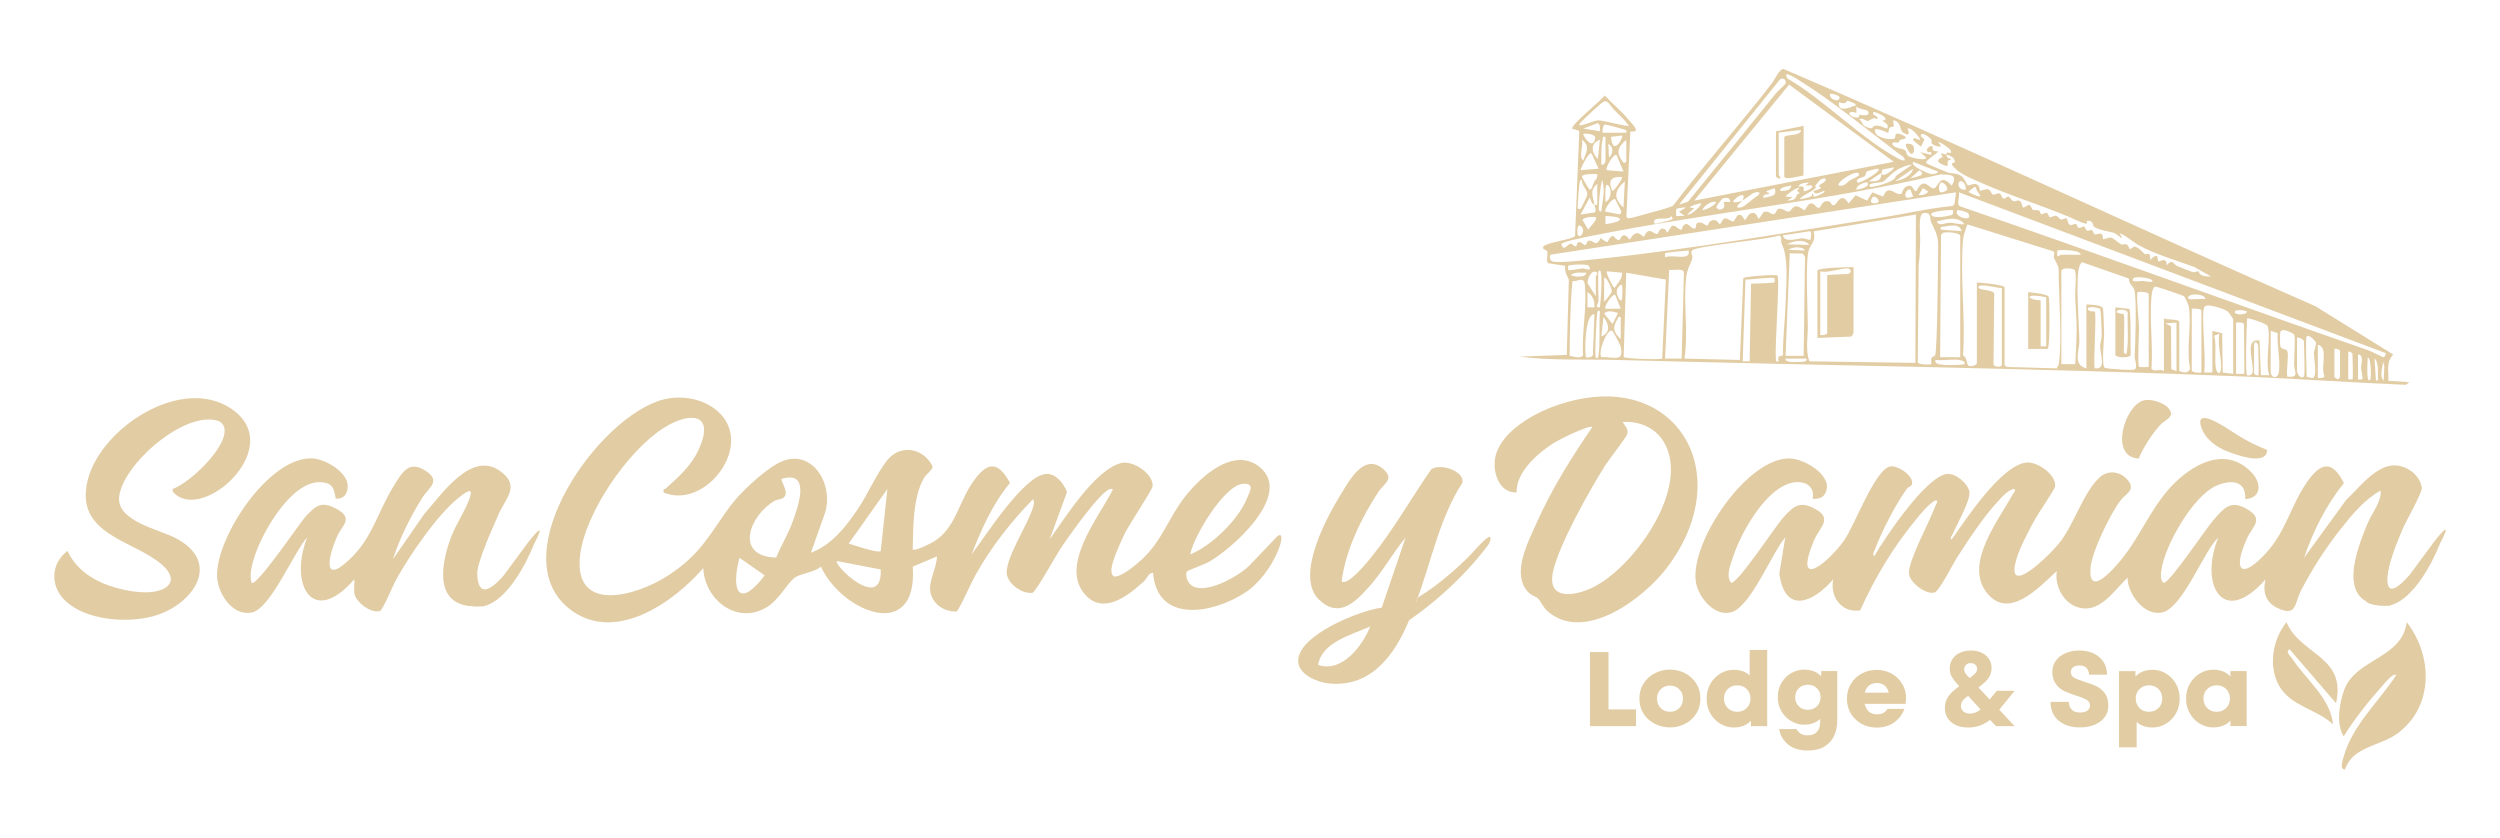 <?xml version="1.0" encoding="UTF-8"?>
<svg id="Layer_1" xmlns="http://www.w3.org/2000/svg" version="1.1" viewBox="0 0 273.64 91.76">
  <!-- Generator: Adobe Illustrator 29.6.1, SVG Export Plug-In . SVG Version: 2.1.1 Build 9)  -->
  <defs>
    <style>
      .st0 {
        fill: #bda85c;
      }

      .st0, .st1 {
        display: none;
      }

      .st2 {
        fill: #b8a259;
      }

      .st3 {
        fill: #e2cca3;
      }
    </style>
  </defs>
  <g class="st1">
    <path class="st2" d="M99.87-12.91c0,13.98-9.91,25.65-23.07,28.38-1.02-7.51-4.4-14.28-9.38-19.52,5.19-7.83,14.07-13,24.17-13h4.14c2.29,0,4.14,1.85,4.14,4.14ZM33.65-4.63c0-2.29,1.85-4.14,4.14-4.14h4.14c16,0,28.97,12.97,28.97,28.97v24.83c0,2.29-1.85,4.14-4.14,4.14s-4.14-1.85-4.14-4.14v-20.69c-16,0-28.97-12.97-28.97-28.97Z"/>
  </g>
  <g class="st1">
    <path class="st2" d="M66.76-16.96c4.55,0,8.26,3.7,8.26,8.26S71.31-.45,66.76-.45s-8.26-3.7-8.26-8.26,3.7-8.26,8.26-8.26h0ZM79.14,23.29c0,3.22-1.64,6.06-4.13,7.73v11.88c0,3.42-2.77,6.19-6.19,6.19h-4.13c-3.42,0-6.19-2.77-6.19-6.19v-11.88c-2.49-1.66-4.13-4.5-4.13-7.73v-5.16c0-6.84,5.55-12.38,12.38-12.38s12.38,5.55,12.38,12.38v5.16h.01ZM46.12-12.83c3.99,0,7.22,3.24,7.22,7.22s-3.24,7.22-7.22,7.22-7.22-3.24-7.22-7.22,3.24-7.22,7.22-7.22ZM48.18,18.13v4.13c0,4.19,1.56,8.01,4.13,10.93v9.71c0,.15,0,.32,0,.48-1.1.98-2.54,1.59-4.14,1.59h-4.13c-3.42,0-6.19-2.77-6.19-6.19v-7.3c-2.46-1.42-4.13-4.09-4.13-7.15v-4.13c0-6.84,5.55-12.38,12.38-12.38,1.64,0,3.2.32,4.63.89-1.63,2.76-2.57,5.99-2.57,9.43h0ZM81.21,42.9v-9.71c2.57-2.9,4.13-6.73,4.13-10.93v-4.13c0-3.44-.94-6.66-2.57-9.43,1.43-.58,2.99-.89,4.63-.89,6.84,0,12.38,5.55,12.38,12.38v4.13c0,3.06-1.66,5.73-4.13,7.15v7.3c0,3.42-2.77,6.19-6.19,6.19h-4.13c-1.59,0-3.04-.59-4.14-1.59,0-.15.01-.32.01-.48h.01ZM87.4-12.83c3.99,0,7.22,3.24,7.22,7.22s-3.24,7.22-7.22,7.22-7.22-3.24-7.22-7.22,3.24-7.22,7.22-7.22Z"/>
  </g>
  <g class="st1">
    <path class="st2" d="M38.43,8.1l4.37,4.37c.85.85,1.99,1.33,3.2,1.33h3.04c1.2,0,2.35.48,3.2,1.33l4.14,4.14c.85.85,1.33,1.99,1.33,3.2v5.3c0,1.2.48,2.35,1.33,3.2l1.88,1.88c.85.85,1.33,1.99,1.33,3.2v2.65c0,2.5,2.02,4.53,4.53,4.53s4.53-2.02,4.53-4.53v-.38c0-1.2.48-2.35,1.33-3.2l6.41-6.41c.85-.85,1.33-1.99,1.33-3.2v-4.91c0-2.5-2.02-4.53-4.53-4.53h-11.7c-1.2,0-2.35-.48-3.2-1.33l-2.26-2.26c-.59-.59-.93-1.41-.93-2.26,0-1.77,1.43-3.2,3.2-3.2h4.91c1.77,0,3.2-1.43,3.2-3.2,0-.85-.34-1.67-.93-2.26l-2.79-2.79c-.55-.54-.83-1.23-.83-1.95s.28-1.41.81-1.94l2.45-2.45c.82-.82,1.29-1.94,1.29-3.1,0-1.02-.34-1.94-.91-2.67-.45-.01-.91-.03-1.36-.03-13.5,0-24.85,9.08-28.33,21.46h-.04ZM96.18,16.07c0-4.89-1.19-9.51-3.31-13.55-.91.13-1.8.55-2.53,1.29l-1.9,1.9c-.85.85-1.33,1.99-1.33,3.2v4.91c0,2.5,2.02,4.53,4.53,4.53h3.41c.35,0,.71-.04,1.03-.11.06-.71.07-1.43.07-2.15h.03v-.02ZM30.55,16.07c0-20,16.21-36.21,36.21-36.21S102.97-3.94,102.97,16.07s-16.21,36.21-36.21,36.21S30.55,36.07,30.55,16.07Z"/>
  </g>
  <g class="st1">
    <path class="st2" d="M69.17-14.44c-1.47-.9-3.32-.9-4.79,0-2.68,1.63-4.33,2.07-7.47,2.01-1.72-.04-3.32.89-4.16,2.4-1.5,2.75-2.72,3.97-5.48,5.48-1.51.82-2.44,2.44-2.4,4.16.08,3.14-.37,4.79-2.01,7.47-.9,1.47-.9,3.32,0,4.79,1.63,2.68,2.07,4.33,2.01,7.47-.04,1.72.89,3.32,2.4,4.16,2.42,1.33,3.65,2.42,4.95,4.55l-5.34,10.65c-.65,1.31-.12,2.89,1.17,3.53l9.44,4.72c1.26.63,2.8.15,3.48-1.08l5.79-10.43,5.79,10.43c.68,1.23,2.22,1.71,3.48,1.08l9.44-4.72c1.31-.65,1.83-2.23,1.17-3.53l-5.33-10.66c1.28-2.13,2.52-3.23,4.95-4.55,1.51-.82,2.44-2.44,2.4-4.16-.08-3.14.37-4.79,2.01-7.47.9-1.47.9-3.32,0-4.79-1.63-2.68-2.07-4.33-2.01-7.47.04-1.72-.89-3.32-2.4-4.16-2.75-1.5-3.97-2.72-5.48-5.48-.82-1.51-2.44-2.44-4.16-2.4-3.14.08-4.79-.37-7.47-2.01h.02ZM66.77-1.06c5.82,0,10.53,4.72,10.53,10.53s-4.72,10.53-10.53,10.53-10.53-4.72-10.53-10.53,4.72-10.53,10.53-10.53Z"/>
  </g>
  <path class="st0" d="M57.92,11.76c0-4.65,3.84-8.42,8.57-8.42s8.57,3.77,8.57,8.42c0,5.33-5.37,11.71-7.61,14.15-.53.57-1.41.57-1.93,0-2.24-2.43-7.61-8.82-7.61-14.15h.01ZM66.5,14.77c1.58,0,2.86-1.28,2.86-2.86s-1.28-2.86-2.86-2.86-2.86,1.28-2.86,2.86,1.28,2.86,2.86,2.86Z"/>
  <path class="st0" d="M74.55,6.67c-2.15-2.16-5.02-3.34-8.06-3.34-6.28,0-11.4,5.11-11.4,11.4,0,2.01.52,3.97,1.52,5.7l-1.62,5.9,6.04-1.59c1.66.91,3.54,1.39,5.45,1.39h0c6.28,0,11.51-5.11,11.51-11.4,0-3.04-1.29-5.9-3.44-8.06ZM66.49,24.21c-1.7,0-3.37-.46-4.83-1.32l-.34-.21-3.58.94.95-3.5-.23-.36c-.95-1.51-1.45-3.25-1.45-5.04,0-5.22,4.25-9.47,9.48-9.47,2.53,0,4.91.99,6.69,2.78,1.79,1.79,2.89,4.17,2.88,6.7,0,5.23-4.36,9.48-9.58,9.48h.01ZM71.68,17.12c-.28-.14-1.68-.83-1.95-.92-.26-.1-.45-.14-.64.14-.19.29-.73.92-.9,1.12-.16.19-.33.22-.62.07-1.67-.84-2.77-1.49-3.88-3.39-.29-.5.29-.47.84-1.56.09-.19.05-.35-.03-.5s-.64-1.55-.88-2.12c-.23-.55-.47-.48-.64-.49-.16-.01-.35-.01-.54-.01s-.5.07-.76.35c-.26.29-1,.98-1,2.38s1.02,2.76,1.16,2.95,2.01,3.06,4.87,4.3c1.81.78,2.52.85,3.42.71.55-.08,1.68-.69,1.92-1.36s.24-1.24.16-1.36c-.07-.13-.26-.2-.54-.34v.03Z"/>
  <path class="st0" d="M57.15,6.21c-1.19,0-2.16.97-2.16,2.16,0,.68.32,1.32.86,1.72l9.34,7.01c.77.58,1.82.58,2.59,0l9.34-7.01c.54-.41.86-1.05.86-1.72,0-1.19-.97-2.16-2.16-2.16h-18.69.02ZM54.99,12.14v8.45c0,1.59,1.29,2.88,2.88,2.88h17.25c1.59,0,2.88-1.29,2.88-2.88v-8.45l-8.91,6.68c-1.53,1.15-3.64,1.15-5.18,0l-8.91-6.68h0Z"/>
  <g>
    <path class="st3" d="M72.65,53.88c-.12-.43.12-.31.23-.42,1.4-1.25,2.81-2.51,3.61-4.28,1.83-4.05-1.04-4.11-3.83-2.35-3.93,2.48-8.65,9.34-9.17,13.99-.72,6.42,6.21,4.39,9.58,2.21,3.55-2.29,4.49-4.36,6.79-7.55,1.08-1.5,3.71-3.94,5.32-4.79,3.7-1.95,6.29,2.49,5.02,5.74l-1.44,4.07c2.28-.86,3.82-2.84,5.14-4.79,1.04-1.53,2.22-4.22,3.34-5.48,1.48-1.67,3.96-1.1,4.84.85.03.29-.71.85-.93,1.22-1.23,2.03-1.2,5.52-1.25,7.84.24.23,2.01-.68,2.34-.88,2.34-1.46,2.69-4.25,4.21-6.45s2.71-2.52,4.1.05c-1.9,2.28-3.13,5.08-4.21,7.83,1.48-1.92,5.74-8.71,8.19-8.82,1.06-.05,1.92,1.08,2.26,1.99l-1.9,5.18c1.66-2.32,4.95-7.62,7.82-8.36,1.3-.33,3.57,1.19,3.45,2.55-.03.37-2.58,4.22-3,5.07-.46.94-1.43,3.04-1.51,4-.02.25.03.65.26.79.78.17,2.56-1.38,3.13-1.91,2.19-2.06,2.88-4.53,4.67-6.82,1.68-2.14,5.26-5.48,8.09-3.3,3.87,2.98-2.88,8.98-5.51,10.46-.44.25-2.3.92-2.37,1.03-.2.31,0,.98.24,1.27,1.31,1.69,5.77-.88,6.86-2.2l2.8-2.93c1.29-.97-.34,4.13-3.58,6.21-3.66,2.35-9.59,3.29-10.03-2.2-.5-.02-.64.6-1,.93-1.67,1.53-4.41,3.74-6.44,1.45-2.84-3.21,1.53-8.49,3.02-11.46.04-.13-.15-.12-.28-.09-1.06.21-4.75,5.48-5.5,6.63-.47.71-2.62,4.61-3,4.73-1.17.14-2.82-1.03-2.82-2.26,0-1.75,2.31-5.23,2.87-7.06.07-.24.21-.73,0-.92-2.33,2.38-4.56,5.22-6.2,8.14-.76,1.35-1.32,2.87-2.12,4.14-1.29.07-2.6-.73-2.89-2.04-.27-1.24.69-2.74.71-3.99l-2.65,1.12c.57,8.46-7.85,4.89-10.05,0-.69.61-2.21.74-2.84,1.19-.92.65-1.73,2.51-3.26,3.35-3.23,1.79-6.64-.99-6.78-4.38-3.34,3.86-9.84,8.36-14.73,4.4-7.3-5.91,3.26-21.06,10.39-22.86,2.31-.58,5.16.07,6.61,2.06,2.74,3.77-2.32,9.93-6.6,8.13h0v-.03ZM84.96,61.02c.55-1.35,1.33-2.59,1.82-3.97.6-1.67,2-5.62-1.24-4.63-.13.15.77,1.37.36,1.91-.28.39-.78.28-1.16.51-2.75,1.65-4.37,6.07.22,6.19h0ZM130.28,60.68c2.36-.95,5.29-3.82,6.23-6.18.31-.76.85-1.6-.43-1.55-2.03.09-5.44,5.75-5.8,7.72h0ZM96.4,60.31l.73-6.79-4.23,5.97c.52.17,3.22,1.1,3.5.83h0ZM80.94,61.05c-.98,3.72-.01,5.59,2.76,1.93l-2.76-1.93ZM96.4,62.33l-4.79-.92c-.44.4,4.98,5.67,4.79.92Z"/>
    <path class="st3" d="M198.41,54.62c.19-1.02-.36-1.75-1.38-1.84-3.27-.29-6.39,5.35-7.27,7.99-.29.86-.92,2.27-.27,3.03.75.04,4.82-6.18,5.71-7.16,1.15-1.27,1.81-1.85,3.51-.92,1.96,1.07.4,2.05-.19,3.5-2.33,5.71,1.81,2.14,3.37-.13,1.12-1.63,3.23-7.39,4.87-8,.81-.3,2.62.92,2.54,1.79-.04.4-.42.38-.57.6-1.24,1.72-2.79,4.72-3.53,6.71-.07.18-.29.56-.05.68,1.18-2.04,5.67-8.72,7.94-8.99.96-.12,2.33,1.06,2.47,1.94.15.95-1.38,3.58-1.81,4.61-.07.17-.4.47-.12.61,1.54-2.18,5.39-8.09,8.15-8.41,1.2-.14,3.3,1.31,3.17,2.62-.03.28-1.91,3.03-2.24,3.65-.62,1.14-1.5,2.78-1.9,3.98-1.65,5.03,3.64-.2,4.69-1.57,1.55-2.02,2.51-5.3,4.23-6.98.94-.92,2.3-.79,3.14.19.98,1.14-.23,1.52-.81,2.31-1.11,1.51-3.13,5.59-3.25,7.41-.2,3.19,2.5.07,3.32-.92,2.23-2.69,3.41-6.07,5.98-8.54,2.35-2.25,5.72-3.87,8.39-1.01,1.08,1.16,1,2.76-.74,2.86.1-2.09-1.63-2.15-3.2-1.45-2.55,1.14-5.64,6.57-5.99,9.26-.06.45-.14,1.05.26,1.36.65.03,4.68-6.04,5.52-6.97,1.11-1.24,1.81-2.12,3.54-1.14,2.01,1.14.67,1.87.05,3.25-1.61,3.58-.61,4.56,2.12,1.56,2.15-2.35,2.69-5.18,4.43-7.7,1.49-2.14,2.76-2.55,4.06.08-1.92,2.38-3.38,5.28-4.35,8.16l4.61-6.33c1.91-1.79,4.22-5.21,7.16-3.11.53.38,1.09,1.18,1.11,1.84.02.53-1.75,3.65-2.1,4.48-.82,1.93-2.08,4.98-1.74,7.05.08.48.8,1.03.36,1.3-5.98.32-3.88-5.63-2.43-9.03.48-1.12,1.51-2.35,1.41-3.55-1.78.98-3.15,2.66-4.4,4.24-1.61,2.04-3.13,4.4-4.32,6.71-.74,1.43-.44,2.9-2.54,1.93-1.34-.62-1.67-1.79-1.35-3.15-4.73,5.38-7.26.45-5.16-4.59-1.67,1.58-3.89,7.78-6.21,8.22-1.93.37-3.72-2.06-3.73-3.82-1.54,1.46-3.15,4.14-5.66,3.16-1.46-.57-2.33-2.38-2.08-3.89-1.93,1.78-5.32,5.51-7.73,2.29-2.38-3.17,1.36-7.85,2.91-10.69.09-.16.41-.46.13-.6-.69.18-1.28.86-1.75,1.37-1.6,1.72-3.21,4.18-4.49,6.17-.45.69-1.93,3.66-2.45,3.81-.94.27-2.74-1.07-2.8-2.09-.09-1.39,2.3-5.73,2.89-7.39.07-.2.45-.69-.04-.59-.78.47-1.52,1.4-2.11,2.12-2.48,3-4.49,6.36-6.08,9.91-2.01.31-3.35-1.47-2.95-3.4-2.19,2.54-5.29,3.89-5.9-.64l.65-3.95c-1.47,1.71-3.72,7.44-5.81,8.16-1.84.63-3.66-1.53-3.96-3.19-.78-4.32,5.63-13.81,10.32-13.61,1.66.07,4.96,2.04,3.75,3.94-.27.42-.81.51-1.27.48h0l-.03.02Z"/>
    <path class="st3" d="M36.76,54.62c-.21-1.09-.3-1.74-1.57-1.84-3.2-.27-6.43,5.39-7.28,7.99-.3.92-.67,2.12-.36,3.03.55.41,5.31-6.62,5.89-7.25,1.15-1.23,1.74-1.75,3.41-.84,1.9,1.04.6,1.77.05,3-.92,2.05-1.74,5.47,1.4,2.49,2.47-2.34,3.07-5.21,4.75-7.93.91-1.47,1.66-2.96,3.52-1.75,1.76,1.14.37,1.83-.32,2.92-1.29,2.04-2.5,4.48-3.24,6.77l3.42-4.94c1.87-2.09,5.14-7.03,8.34-4.69,2.21,1.62.6,2.89-.2,4.72-.91,2.07-2.81,6.13-2.55,8.3.09.74.67,1.01.56,1.74-5.03.37-4.48-4.14-3.22-7.52.54-1.46,1.82-3.29,2.15-4.66.22-.91-.84-.04-1.22.25-2.41,1.88-5.44,6.35-6.94,9.05-.32.58-1.45,3.3-1.75,3.41-.97.32-2.66-.95-2.81-1.92-.08-.49.03-1.05,0-1.55-4.66,5.36-7.17.46-5.16-4.59-1.43,1.56-4,7.76-6.02,8.22-2.14.49-3.78-2.05-3.85-3.94-.15-4.3,5.76-13.25,10.51-12.91,1.4.1,3.79,1.51,3.79,3.03,0,.83-.42,1.42-1.3,1.37h0v.04Z"/>
    <path class="st3" d="M168.34,65.51c-.28-.26-.73-.31-1.15-.78-1.74-2,.05-5.36.99-7.47,1.64-3.71,3.83-7.18,6.11-10.52-.35-.26-3.57,1.35-4.11,1.68-1.78,1.09-4.25,3.24-4.18,5.48-1.83.08-2.57-2.02-2.38-3.57.36-2.79,3.8-4.83,6.2-5.75,13.19-5.04,20.81,6.94,12.56,17.66-2.53,3.29-8.96,8.15-12.97,4.68-.54-.46-.74-1.1-1.07-1.41h0ZM177.6,46.18c.26.45.67.74.52,1.33-.08.31-2.05,2.84-2.44,3.46-1.69,2.7-5.04,8.62-5.69,11.59-.69,3.19,2.34,2.71,4.33,1.75,4.58-2.23,10.86-11.07,7.73-16.04-.95-1.5-2.71-2.22-4.46-2.07v-.02Z"/>
    <path class="st3" d="M146.85,63.62c.61.6,2.75-2.03,3.12-2.48,2.46-2.99,4.47-6.58,6.68-9.76.95-.72,3.69.17,3.42,1.46-2.59,3.99-3.4,8.75-5.1,13.12l.05.42c.57-.73,1.12-1.21,1.06-.27l-1.84,1.76c-1.57,3.8-4.14,7.39-8.77,6.94-1.26-.12-3.38-.97-3.38-2.48,0-2.81,6.75-5.53,9.15-5.82l2.61-7.67c-1.41,1.7-2.47,3.68-3.95,5.33-1.54,1.72-3.32,3.58-5.53,1.46-2.63-2.52.77-8.9,2.34-11.44.96-1.55,2.57-4.65,4.66-2.88,1.33,1.13.12,1.57-.54,2.59-1.82,2.8-3.57,6.38-3.97,9.71h0ZM144.28,72.78c2.61.9,4.86-2.11,5.7-4.21-1.99.9-5.33,1.72-5.7,4.21Z"/>
    <path class="st3" d="M18.89,53.52c1.87-.64,6.09-4.63,5.67-6.66-.07-.36-.35-.68-.69-.79-3.65-1.18-10.46,4.77-10.83,8.32-.28,2.67,4.39,3.55,6.23,4.53,5.15,2.74,1.74,7.37-2.5,8.53-2.86.78-7.3.46-9.57-1.64-1.72-1.59-1.7-4.09.19-5.51.78,1.68,2.15,2.79,3.83,3.52,1.69.73,4.92,1.47,6.62.66,1.4-.67.87-1.8-.05-2.62-3.07-2.75-9.66-3.27-8.2-9.27,1.39-5.72,10.27-11.58,15.77-7.82,5.99,4.09-2.92,12.26-6.19,9.3-.18-.17-.33-.27-.27-.55h-.01Z"/>
    <path class="st3" d="M234.1,50.19c-3.27-.14-1.55-5.82.53-6.36.8-.21,2.21.22,2.73.86.81.99-.38,1.21-.94,1.85-.91,1.03-1.79,2.38-2.32,3.65h0Z"/>
    <path class="st3" d="M248.16,49.25c-1.16-.45-2.32-1.03-3.36-1.7-.99-.63-4.58-3.15-3.88-.85.42,1.38,1.76,2.27,2.78,2.67,1.05.41,4.41,1.68,4.46-.13h0Z"/>
    <path class="st3" d="M155.19,65.4s2.75-1.55,5.97-4.89c0,0,2.7-3.15,1.82-.99,0,0-3.09,4.46-8.73,8.36"/>
    <path class="st3" d="M261.56,61.68s-1.33,5.26,2.19,1.24l2.66-3.6s2.41-3.16.65.2c0,0-2.24,5.95-5.5,6.76,0,0-1.77.15-2.51-.39l2.5-4.22h.01Z"/>
    <path class="st3" d="M52.29,61.74s-.68,5.28,2.83,1.26l2.66-3.6s2.41-3.16.65.2c0,0-2.24,5.95-5.5,6.76,0,0-1.77.15-2.51-.39l1.86-4.23h0Z"/>
    <path class="st3" d="M179.07,79.48h-5.04v-8.11h2.03v6.28h3.01v1.83Z"/>
    <path class="st3" d="M181.15,79.24c-.51-.26-.93-.62-1.24-1.1-.31-.48-.47-1.04-.47-1.68s.16-1.19.47-1.67c.31-.48.73-.85,1.24-1.11.51-.26,1.06-.39,1.64-.39s1.12.13,1.63.39c.51.26.92.63,1.23,1.11s.47,1.04.47,1.67-.16,1.2-.47,1.68-.72.84-1.23,1.1-1.05.38-1.63.38-1.13-.13-1.64-.38ZM183.81,77.5c.27-.27.4-.61.4-1.03s-.13-.75-.4-1.02c-.27-.27-.61-.41-1.02-.41s-.76.14-1.02.41c-.27.27-.4.62-.4,1.02s.13.76.4,1.03c.27.27.61.41,1.02.41s.76-.14,1.02-.41Z"/>
    <path class="st3" d="M191.51,71.14h1.92v8.34h-1.78v-.59c-.45.49-1.08.74-1.89.74-.49,0-.97-.13-1.42-.39-.46-.26-.83-.63-1.11-1.11-.29-.48-.43-1.04-.43-1.66s.14-1.18.43-1.66.66-.85,1.11-1.11c.46-.26.93-.39,1.42-.39.73,0,1.32.21,1.75.61v-2.78h0ZM191.19,77.5c.27-.27.41-.62.41-1.04s-.14-.76-.41-1.04c-.27-.27-.62-.41-1.04-.41s-.76.14-1.04.41c-.27.27-.41.62-.41,1.04s.14.76.41,1.04c.27.27.62.41,1.04.41s.76-.14,1.04-.41Z"/>
    <path class="st3" d="M199.32,73.45h1.78v5.4c0,.61-.11,1.16-.33,1.66s-.57.89-1.05,1.19-1.09.45-1.84.45c-.91,0-1.63-.22-2.16-.66s-.86-1-.99-1.69h1.91c.25.46.65.69,1.22.69.44,0,.78-.13,1.01-.38s.35-.58.35-.99v-.43c-.19.19-.44.35-.74.46-.3.12-.64.17-1.01.17-.48,0-.94-.12-1.38-.37s-.81-.6-1.08-1.06c-.28-.46-.42-.99-.42-1.59s.14-1.13.42-1.59.64-.81,1.08-1.05c.44-.24.9-.37,1.38-.37.78,0,1.4.24,1.87.73v-.58h-.02ZM198.88,77.3c.26-.26.39-.59.39-.99s-.13-.71-.39-.97-.59-.39-1-.39-.74.13-1,.39-.39.59-.39.97.13.72.39.99c.26.26.59.39,1,.39s.73-.13,1-.39Z"/>
    <path class="st3" d="M207,73.7c.49.26.88.63,1.18,1.11.3.47.45,1.01.45,1.62,0,.18-.02.38-.06.61h-4.47c.08.36.23.64.46.85.23.2.52.3.87.3.28,0,.51-.05.7-.15s.35-.25.48-.45h1.84c-.22.61-.6,1.1-1.12,1.48-.53.38-1.17.57-1.92.57-.58,0-1.12-.13-1.61-.39s-.89-.63-1.19-1.11-.45-1.03-.45-1.66.15-1.18.45-1.66.69-.85,1.19-1.11c.49-.26,1.03-.39,1.61-.39s1.1.13,1.59.39h0ZM204.58,75.03c-.23.18-.38.45-.47.79h2.62c-.06-.32-.21-.57-.43-.77-.22-.2-.52-.29-.89-.29-.32,0-.6.09-.83.27h0Z"/>
    <path class="st3" d="M220.51,75.62l-1.68,2.06,1.68,1.8h-2.04l-.65-.69c-.68.56-1.47.84-2.39.84-.78,0-1.4-.2-1.86-.59s-.69-.92-.69-1.58c0-.41.1-.78.31-1.12.21-.34.51-.66.92-.97l.34-.27-.37-.41c-.21-.23-.37-.46-.49-.7-.12-.24-.18-.51-.18-.83,0-.36.09-.68.27-.98.18-.3.45-.54.8-.71s.76-.27,1.23-.27.88.09,1.22.26c.34.17.61.4.79.69s.27.6.27.94c0,.36-.08.69-.25.99-.17.29-.44.58-.81.87l-.38.3,1.23,1.31.78-.95h1.95ZM216.79,77.66l-1.37-1.5-.21.16c-.2.16-.35.31-.44.46-.09.14-.13.3-.13.48,0,.25.09.45.26.61s.41.24.72.24c.39,0,.78-.15,1.17-.45h0ZM215.59,74.22l.26-.2c.19-.15.32-.28.42-.4.09-.12.14-.25.14-.4,0-.18-.06-.33-.19-.45-.12-.12-.3-.19-.52-.19s-.38.07-.51.2c-.13.13-.2.29-.2.46,0,.16.04.29.1.4.07.11.19.26.37.45,0,0,.13.13.13.13Z"/>
    <path class="st3" d="M225.34,78.89c-.59-.49-.89-1.18-.9-2.07h2c0,.37.13.66.33.86.21.21.5.31.89.31.36,0,.64-.07.82-.21.19-.14.28-.33.28-.57,0-.26-.12-.46-.36-.61-.24-.14-.62-.3-1.14-.46-.54-.17-.99-.34-1.34-.51-.35-.17-.65-.42-.9-.77-.25-.34-.38-.79-.38-1.34,0-.45.13-.85.38-1.2s.6-.63,1.05-.82c.45-.2.96-.3,1.54-.3.52,0,1.02.1,1.47.29s.83.49,1.11.89c.29.4.43.89.44,1.47h-1.97c0-.29-.1-.52-.27-.72-.17-.19-.44-.29-.78-.29-.3,0-.54.06-.7.2-.17.13-.25.31-.25.53,0,.26.12.46.36.6s.61.29,1.12.45c.54.16.99.33,1.34.5.35.17.65.43.91.77.26.34.38.8.38,1.36,0,.43-.12.83-.36,1.19s-.6.64-1.07.86c-.47.21-1.02.32-1.67.32-.97,0-1.74-.24-2.33-.74h0Z"/>
    <path class="st3" d="M237.04,73.7c.46.26.83.63,1.11,1.11.29.48.43,1.03.43,1.66s-.14,1.18-.43,1.66-.66.85-1.11,1.11c-.46.26-.93.39-1.42.39-.73,0-1.32-.21-1.75-.61v2.78h-1.93v-8.34h1.8v.59c.46-.49,1.09-.74,1.89-.74.49,0,.97.13,1.42.39h-.01ZM236.26,77.5c.27-.27.41-.62.41-1.04s-.14-.76-.41-1.04c-.27-.27-.62-.41-1.04-.41s-.76.14-1.04.41c-.27.27-.41.62-.41,1.04s.14.76.41,1.04.62.41,1.04.41.76-.14,1.04-.41Z"/>
    <path class="st3" d="M244.13,73.45h1.78v6.02h-1.78v-.59c-.45.49-1.08.74-1.89.74-.49,0-.97-.13-1.42-.39-.46-.26-.83-.63-1.11-1.11-.29-.48-.43-1.04-.43-1.66s.14-1.18.43-1.66.66-.85,1.11-1.11c.46-.26.93-.39,1.42-.39.8,0,1.43.25,1.89.74v-.59h0ZM243.67,77.5c.27-.27.41-.62.41-1.04s-.14-.76-.41-1.04c-.27-.27-.62-.41-1.04-.41s-.76.14-1.04.41c-.27.27-.41.62-.41,1.04s.14.76.41,1.04c.27.27.62.41,1.04.41s.76-.14,1.04-.41Z"/>
    <path class="st3" d="M256.69,84.22c-.64.06-.27-1.01-.18-1.33.97-3.56,3.86-6.03,5.78-9.02-.39-.18-1.09.71-1.33.97-1.61,1.81-3.15,3.7-4.43,5.76-.87-1.36-.46-3.75.09-5.17,1.32-3.37,6.3-3.35,6.81-7.33,2.87,3.7,2.97,9.21-.98,12.16-1.88,1.41-4.94,1.43-5.76,3.94h0v.02Z"/>
    <path class="st3" d="M255.71,76.99l-5.1-5.92c-.52.29.11.74.29,1.02,1.53,2.35,4.16,4.28,4.47,7.2-1.75-1.66-4.59-1.97-5.87-4.16-1.26-2.16-.77-5.12.77-7.02,1.56,3.64,6.6,3.7,5.42,8.88h.02Z"/>
    <path class="st3" d="M261.43,41.68l2.28.15-.37.29c-5.77-.23-11.54-.65-17.31-.89-22.99-.96-46-1.2-69.01-1.83-3.56-.1-7.18.09-10.7-.37l5.17-.18.23-8.25c-.25-.51-.48-.89-.4-1.5l-1.9-.3c-.2-.28.02-.94-.06-1.27-.05-.2-.53-.17-.46-.48.12-.51,3.37-.83,3.5-1.24l.46-11.48-.77-.25c-.24-.33,3.22-3.14,3.56-3.63.82.88,1.78,1.67,2.55,2.59.44.53,1.54,1.52.25,1.34l-.43,9.31c.06.17.09.21.29.19.47-.04,1.84-.47,2.42-.62.8-.21,1.62-.41,2.38-.73,3.48-4.55,7.3-8.85,10.81-13.38.35-.45.83-1.6,1.29-1.6,19.54,8.36,38.76,17.44,58.23,25.97l8.52,5.29c-.82.85-.48,1.8-.54,2.88h.01ZM197.21,8.97c-.42-.27-2.26-1.5-1.54-.36,4.06,2.35,8.1,6.63,12.16,8.77.22.12.4.22.66.17.02-.36-.43-.56-.69-.75-3.34-2.54-7.24-5.74-10.59-7.83h0ZM195.42,9.19c.17-.43-.22-.74-.58-.51l-11.07,13.73,1.01-.35c3.21-3.94,6.42-7.89,9.61-11.85.17-.21,1-.95,1.02-1.02h.01ZM207.28,17.71l-11.45-8.45-10.39,12.7,21.84-4.25ZM200.3,10.28c-.06.68,1.05.95,1.06.38,0-.19-.82-.47-1.06-.38ZM176.55,11.88c-.26-.27-.53-.92-.97-.78-.27.09-2.07,1.8-2.42,2.15-1.11,1.09,1.23-.06,1.74-.08.54-.02,3.2.74,3.4.59-.46-.64-1.17-1.29-1.76-1.88h0ZM203.03,11.34s-.72-.33-.83-.32c-.06,0-.13.52-.91.16-.19,1.01.89.75,1.51.46.12-.05.48,0,.23-.3h0ZM204.4,12.1c-.04-.05-1.03-.18-1.21-.46,0,1.06.09.64-.39.62-.87-.03-.06.74.6.6.11-.03.09-.28.17-.29.12,0,1.34.27.84-.47h0ZM206.35,13.15c.25-.4-1.01-.87-1.26-.9-.37.37.67.44.38.76-.04.04-.29-.11-.45-.06-.19.06-.38.27-.59.29-.23.02-.63-.45-.93-.16.32.12.29.57.62.74,1,.5.76,0,1.11-.06.58-.1,1.25.36,1.29.31.34-.39-.16-.63-.45-.83-.02-.14.24-.04.28-.09h0ZM213.05,16.95c-.08-.65.72.22.46-.53-.03-.08-1.18-.98-1.37-.83.76.71-.29.46-.67.16-.12-.1.06-.33-.17-.6-.14-.16-.83-.62-.98-.47-.29.29.31.5.31.53,0,.12-.34.84-.39.83l-.83-.68c-.04-.54.61.05.76-.08.07-.06-.93-1.39-1.36-1.21-.05.04.52,1.05-.48.45-.48-.29-.14-1.18-1.11-1.36.16,1.14-.02.55-.34.79-.16.12-.16.55-.2.58-.07.05-1.98-1.01-1.34.13.22.4,1.72.77,2.09.45.06-.05-.17-.78.77-.35.95.44-.1.49-.19.53-.14.07-.11.25-.22.3-.24.1-.72-.2-.65.23.27.44,1.11.42,1.36.61.2.15.12.54.49.72.1.05,2.06.58,1.79.03l-.61-.53,1.21.3c.1-.49-.2-.23-.34-.3-.44-.23.27-.85.5-.61.1.1-.3.55.61.53-.19.32-1.5,1-1.3,1.29.07.1,2.02.89,2.33,1.01.41.16.95.04,1.45.37.4.26.67.99.73,1.02.22.13.72-.34,1.13,0,.23.19.19.6.21.62.05.05.63-.25.96-.14.25.09.29.52.49.56s.55-.24.79-.1c.08.05.18.54.41.55.12,0,.32-.24.46-.24.17.01.36.43.53.5.23.09.45-.12.65-.06.33.09.37.72.41.74.16.11.57-.28.68-.27.22.02.31.49.41.54.17.09.45-.01.62.06.24.09.21.43.34.44.13,0,.37-.21.58-.15.2.05.19.44.34.46.17.02.41-.16.6-.16.31.01.41.37.61.41.19.04.52-.19.65-.11.04.03.1.56.31.69.22.13.48-.13.66-.1.15.02.15.41.33.45.15.04.41-.17.58-.15.15.02.13.38.35.45.15.04.4-.13.52-.06.12.07.17.39.29.46.13.08.46-.14.67-.07.31.1.21.56.25.6.05.05.68-.24.95-.16.07.02.92.65,1.05.74.09.07.37-.14.63.03.21.14.23.43.25.44.18.1.4-.27.61-.23.44.08.94.73,1.09.82.16.09.67-.4.57.63,1.04-.99.73-.03.91.15.11.11.92-.6.91.45.6-.82.85-.04,1.09.05.46.17,1.41.59,1.76.68.27.07.55-.13.62-.1.03.01.06.31.38.45.3.13.68.14,1.01.13l-1.89-1.06c-2.05-.74-4.19-1.35-6.1-2.39-.32-.18-1.85-1.38-2.02-1.24.73,1.08-.28.03-.61-.08-.57-.17-1.7-.29-2.25-.71-.04-.03-.03-.78-.78-.58.5.74-1.37-.24-1.78-.41-3.23-1.36-6.9-2.48-10.15-3.96-1.03-.46-2.1-.88-2.78-1.77-.08-.36.4-.11.3-.45-.13-.46-.52-.58-.9-.69.04.31.11.42.45.46.06.25-.23.05-.31.26-.12.33.26.74-.56.38-1.08-.47-.08-.76-.05-.81.13-.24-.63-.61.46-.28h0v.02ZM175.12,14.38c0-.32.08-.69-.23-.91l-1.59.6,1.82.3h0ZM175.43,14.53h2.58c.04-.32.02-.25-.19-.34-.13-.06-2.05-.58-2.16-.56-.24.04-.29.83-.23.91h0ZM173.3,14.68c-.09.06,1.04,1.92,1.3.46.09-.5-1.14-.58-1.3-.46ZM177.55,14.83l-1.21.15c.17,2.27,1.39.03,1.21-.15ZM175.73,14.98c-.42-.04-.24,0-.3.23-.22.88-.14,1.9-.15,2.8.26.13.45-.26.45-.38v-2.65ZM173.3,17.56c.29-.9.83-1.52-.15-2.28.21.67-.42,1.85.15,2.28ZM175.12,15.29c-1.09.45-.94,1.36-.23,2.12l.23-2.12ZM178.01,15.29c-.97.86-1.17,1.46-.31,2.51.09.15.31-.14.31-.15v-2.35h0ZM176.04,15.74l.07,1.51c.49-.42.53-1.18-.07-1.51ZM174.21,16.8c-.31-.21-1.13,1.49-1.21,1.82l1.97-.15-.76-1.67ZM176.94,16.96c-.3-.2-1.29,1.44-1.06,1.67l1.82.15-.76-1.82h0ZM212.13,18.78l-2.73-1.06c-.36.45,1.68,1.31,2.04,1.34.11,0,.72-.05.69-.27h0ZM209.25,18.02c-.57.03-1.13.31-1.62.58-.48.27-1.34,1.2-1.56,1.31-.12.06-1.88.1-1.36.54.13.11,2.85-.53,2.78-1.16l1.77-1.26h-.01ZM207.28,18.32l-1.22.23c-.55,1.38,1.43-.05,1.22-.23ZM203.34,19.99c.12.14,2.59-1.17,2.27-1.52-.04-.05-1.22.25-1.27.29-.14.1-.09.4-.25.54-.14.12-1.15.23-.76.69h0ZM207.43,19.83c.78-.15,1.74-.49,1.97-1.36l-1.97,1.36ZM209.1,19.53c.59-.19,1.87-.3.99-.9l-.99.9ZM202.48,19.74c.2-.12,1-.44,1.01-.59.06-.79-2.36.6-2.27,1.14.7.19.96-.37,1.26-.55h0ZM205.92,18.93l-1.36.91c.75.05,1.43.01,1.36-.91ZM174.82,19.08c-.06-.06-1.6-.08-1.67.23-.02.08.75,1.39.84,1.44.28.13.41-.98.71-1.1.08-.12.18-.5.12-.56h0ZM213.65,20.29c.7-1.23-.23-1.17-1.26-1.2-12.54,2.94-25.43,4.19-38.05,6.7-.49.1-3.41.66-3.46.94,0,.02.18.38.24.39.27.03.58-.41.77-.44.21-.03.47.38.65.28.02-.01.05-.4.24-.45.31-.09.57.35.75.31.14-.04.17-.43.33-.47.59-.13.78.83,1.34-.29,1.23.93.47.1,1.36-.26.96,1.1.65-.05,1.21-.05.3,0,.54.46.61.46.09,0,.28-.65.82-.69.29-.02.6.39.7.38.14-.01.22-.58.61-.62.33-.03.58.37.89.33.17-.02.2-.9.89-.47.14.08.08.35.18.3.2-.09.34-.68.63-.74.31-.06.74.56.96.43.04-.02.09-.61.54-.61.29,0,.66.68.98.46.05-.04.04-.56.25-.61.51-.13.83.33,1.03.32.11,0,.13-.32.32-.45.69-.47.93.28,1.05.28.2,0,.28-.63.61-.62.34,0,.61.37.9.33.11-.01.33-.71.62-.73.36-.03.55.58.61.57.23-.06.4-.91,1.03-.74.34.09.39.61.49.59.2-.05.39-.66.63-.74.43-.14.78.32,1.01.27.29-.06.33-.55.51-.59.5-.13.84.37,1.15.3.27-.06.4-.56.78-.58.41-.02.87.44.92.44.14,0,.32-.65.63-.73.58-.15.63.59,1.02.44.18-.07.34-.95,1.11-.66.21.08.16.5.56.36.23-.08.75-1.54,1.52-.16l.78-.9,1.26.59.57-.91,1.18.47c.6-1.46,1.21-.14,1.95-.29.16-.03.16-.6.59-.81.8-.38.71.59,1.1.5.86-1.76,1.42-.15,1.95-.31.47-.14.6-1.77,1.91-.3h0l.03-.02ZM177.55,19.38c-1.23-.1-1.59.42-1.06,1.52.11.11,1.18-1.41,1.06-1.52ZM199.85,19.54c-.63-.09-.82.41-1.16.8-.03.04.09.2.06.23-.41.44-1.4.73-1.78,1.24.36-.05.95-.16,1.25-.31.16-.08.1-.28.11-.29.18-.14.11.29.23.31.24.03,1.31-.46,1.13-.61-.13-.11-1.01.63-1.21,0,1.42-.4.59-.47.61-.53.1-.31.82-.36.76-.83h0ZM173,22.87c.07-.05.74-1.44.74-1.59,0-.55-.64-1-.59-1.6-.22-.03-.27.4-.29.54-.04.31-.2,2.44-.17,2.56.04.13.27.1.3.08h0ZM175.27,23.17c.12-1.08.48-2.47.08-3.49-.19.93-.33,2.06-.35,3.01,0,.24-.02.41.27.48h0ZM177.7,22.72l.15-2.88c-1.12,1-1.31,1.82-.15,2.88ZM215.17,20.75c.02-.23-.06-.6-.23-.76-.73-.68-.88.96.23.76ZM198.03,19.99c-.4,0-1.02.04-1.21.45.89-.19.52.36.61.46.13.13,1.28-.41.83-.6h-.68l.45-.31h0ZM204.4,19.99c-.16-.16-1.29.32-1.21.76.29.02,1.62-.35,1.21-.76ZM213.01,20.87c.44-.29-.36-1.04-.57-.88-.29.22-.45,1.55.57.88ZM174.52,22.42c-.38-.12-.44-.81-.53-.76l-.99,1.82,1.52-.22c.29-.18.03-.59,0-.84.09.03.32.05.31-.09v-2.19c-.9.68-.43,1.42-.31,2.28h0ZM176.03,20.29c-.49-.46-.26,1.72-.3,1.82.65-.27.72-1.42.3-1.82ZM196.06,20.29c-.28.14-1.29.13-1.21.6.44.03,1.2,0,1.21-.6ZM216.45,20.99c-.1-.15-.15-.51-.3-.55l-.68.53c0,.14,1.04.53,1.13.53.38.02-.14-.49-.16-.52h0ZM194.23,20.6l-.83.3c-.26.21.43.14.23.3-.16.13-.73-.03-.6.46.69-.19,1.57-.12,1.21-1.06h0ZM196.97,20.6c-.28-.22-1.59.85-1.52.91l.76.08-.61.38c.81-.05.86-.13,1.13-.72.03-.08.53.1-.06-.41l.3-.23h0ZM210.01,21.35c.39.03.8-.06,1.06-.38l-.6-.38-.46.76h0ZM209.1,20.75c-.41-.24-1.16,1.36.31.76l-.31-.76ZM190.75,21.96s.27-.67-.08-.61c-.43.08-.71.38-.98.68.09.28,1.02-.04,1.06-.08-.18.16-.83.68-.53.76.12.03.3,0,.42-.03.4-.14,1.1-.83,1.58-1.15.72-.47.26-.65-.37-.37-.06.03-.99.7-1.1.79h0ZM214.11,21.05l-44.36,6.82c-.2.06-.14.62.16.74.59.23,4.22-.19,5.13-.28,10.23-1.07,21.15-2.98,31.36-4.59,2.43-.39,4.84-.97,7.3-1.19l.23-.23.17-1.27h0ZM261.13,38.65l-46.72-17.6c.16.59-.43,1.42.3,1.59,14.89,5.11,29.65,10.54,44.52,15.7.33.12,1.58.77,1.67.76.1,0,.31-.36.23-.45h0ZM205.61,22.11c.13-.2-.43-.87-.69-.46-.51.82.57.63.69.46ZM189.38,22.11c.02-.54-.49-.52-.87-.36-.11.15-.71.82-.63.95.31.53,1.17.11.75-.6h.76,0ZM176.79,21.81c-.3-.2-1.26,1.13-1.06,1.36l1.6.3.15-.3-.69-1.37h0ZM186.35,23.02c.54-.12,1.13-.43,1.51-.83-.34-.41-1.5.43-1.51.83ZM186.2,22.26c-.05-.05-1.4.32-1.21.45l.45.08-.76.68c.37.19,1.67-1.07,1.51-1.21h.01ZM184.53,22.72c-.2-.03-.98.05-1.05.17-.02.03-.04.73,0,.74.14.07.68-.04.91,0l-.61-.45.76-.46h0ZM213.81,23.02c-.2-.12-2.37.11-2.42.38-.13.67,2.22.22,2.34.08.02-.02.1-.45.08-.46ZM215.44,23.35c-.06-.11-1.08-.44-1.18-.33-.6.65,1.82,1.44,1.18.33ZM211.8,38.92c.25-.47.32-9.27.33-10.64,0-2.08.17-2.12-.76-3.96-.17-.33.14-1.11-.82-1-.64.08-.35,2.31-.37,2.97-.03.92-.05,1.8-.17,2.72l-.1,10.63c.06.31,1.42.28,1.48.22.04-.04-.05-.47.02-.66s.36-.21.4-.28h0ZM209.71,23.48l-11.2,1.84c.27,1.06-.22,1.24-.51,2-.42,1.1-.13,6.75-.12,8.37,0,1.3-.27,2.61.16,3.86l11.61.17.06-16.24h0ZM175.73,24.54c1.99-.27,2.25-.82,0-.9v.9ZM182.94,23.63c-.24.59-1.98-.02-1.9.68.04.33.4.11.54.09.3-.05,1.39-.28,1.51-.46l-.15-.3h0ZM174.67,23.78c-.07-.07-1.34-.07-1.45.3l.62,1.06c.13-.25,1.07-1.13.83-1.36h0ZM215.02,24.54c-.68-.96-2.07-.53-3.03-.3.28.6.97.12,1.44.14.54.01,1.05.23,1.59.16ZM225.33,39.94c.42-2.46,0-7.69,0-10.47,0-.41-.39-.89-.52-1.27-.07-.19.19-.52-.08-.7l-9.39-2.94c-.18.54-.43,1.15-.48,1.72-.33,4.01.29,8.54,0,12.6.77.58.07,1.48,1.27,1.11.09-.03.25-.15.25-.2v-8.87c.43,0,3.03.26,3.03.53v8.49c0,.09.26.23.38.23l5.38.15c-.04-.16.14-.3.15-.38h0ZM172.7,25.75c.4.41.96-.71.22-1.06-.35-.17-.26,1.02-.22,1.06ZM214.71,25.3c-.25-1.01-1.58-.49-2.28-.45-.02.35-.05.27.23.3.64.08,1.39.08,2.05.15ZM198.18,26.21s.19-.88-.09-.9l-2.94.45c.13.86,1.59.34,2.18.32.18,0,.75.24.85.14h0ZM214.56,39.1v-13.27c0-.39-1.56-.46-1.87-.36l-.23.23-.1,13.4h2.2ZM195.05,26.76c-.23-.45.1-.74-.29-.99-1.16.46-9.22,1.14-9.56,1.65-.18.27.08.58.04.82-.05.39-.55,1.1-.67,2.03-.35,2.92.26,6.06-.2,8.98l6.07.15.37-8.96c.13-.18,3.59-.43,3.73-.29.32.32-.32,7.85-.15,9.18.04.28-.05.24.3.23-.23-.82.42-.52.47-.69-.03-1.92.23-3.84.29-5.75s.33-4.91-.4-6.36h0ZM198.03,26.81c-.51-.7-1.78-.44-2.42-.07l2.42.07ZM197.57,27.42c-.27-.49-1.42-.42-1.82-.07l1.82.07ZM184.83,27.42c-.35.03-2.49.21-2.58.3-.03.03.02.33,0,.45.88-.4,2.84.48,2.58-.76h0ZM227.76,27.88c-.09-.59-2.48-.55-2.58-.45-.02.02-.02.58,0,.6.07.09.35-.15.38-.15h2.2ZM197.42,38.95l.15-10.84-.25-.36-1.42-.02-.46,11.22h1.98ZM228.37,40.31v-6.98c.39,0,1.68.04,1.8.4.07.21.13,2.36.14,2.82,0,.61-.31,3.39.07,3.72.45.12,3.07.3,3.27.17.35-.22,0-1.11,0-1.42.07-1.24.26-6.53-.06-7.36-.16-.41-.61-.62-.57-1.17l-5.12-1.79c-.13.09-.19.22-.26.36-.52,1.14-.05,6.62-.04,8.29,0,1.08-.75,2.56.76,2.97h0ZM173.9,29.1c-.16-.26-2.15-.13-2.26-.01,0,.02-.02.44,0,.45.13.13,1.29-.14,1.59-.16.22-.01,1.11.41.68-.28h0ZM225.63,29.62v10.24h1.52c.05-1.28.15-2.58.15-3.86,0-1.19-.14-2.59-.16-3.8,0-.49.2-2.49-.09-2.67-.3-.19-1.3-.26-1.42.09h0ZM184.07,39.25l.25-9.48c-.2-.43-1.19-.16-1.62-.23l-.45,9.71h1.82,0ZM174.97,29.7c-.1.13,0,2.8,0,3.26,0,.16-.49.78.15.68.08-.75.16-1.6.16-2.34,0-.16.1-2.14-.31-1.6ZM177.55,29.85l-1.67-.15c-.15.15.71,1.82.83,1.82.34-.51.9-1.01.83-1.66h0ZM173.61,29.85c-.55.01-1.18-.11-1.67.23.24.26,1.75.34,1.67-.23ZM174.67,32.43v-2.2s.24-.31.15-.38c-.6-.48-1.05.62-1.06,1.13l.91,1.45ZM181.94,39.24l.4-8.64-4.34-.75-.28,9.23c.12.18,4.06.31,4.22.17h0ZM235.49,30.61c-.24-.19-1.75-.4-1.97-.15-.46.52.89.28.99.29.12,0,1.52.3.99-.13h-.01ZM175.58,30.45v2.58c.2-.16.83-.98.85-1.14.02-.18-.6-1.75-.85-1.44ZM194.24,30.45c-.17-.17-2.72.18-3.19.15l-.3,8.95h.76l.15-8.5c.32-.01,2.49-.06,2.58-.15.02-.02,0-.44,0-.45h0ZM171.8,38.93c.36.07,1.31.41,1.48-.08-.17-2.48.46-5.28.18-7.72-.1-.89-.7-.33-1.35-.35-.25,2.67-.27,5.44-.31,8.15h0ZM177.55,31.21c-.18-.2-.55.36-.58.57-.08.5.47,1.61.58.87.03-.18.05-1.39,0-1.44h0ZM219.11,31.52c-.34.06-2.58-.59-2.57-.08,0,.34,1.6.25,1.74.69l-.08,7.78c.09.28.92.32.92.03v-8.42h0ZM238.53,40.62c.48.15.94.31,1.19-.26-.45-2.11.19-4.74-.14-6.79-.03-.19-.38-1.02-.53-1.14-.13-.1-3-1.1-3.16-1.06-.3.08-.37.84-.4,1.12-.23,2.5.19,5.33,0,7.87.35.42.92-.06,1.37.25v-5.76c.33.18,1.67.06,1.67.38v5.39h0ZM174.52,33.64c.06-.63-.19-1.33-.76-1.67v1.67h.76ZM235.19,40.16v-7.96c0-.27-1.16-.29-1.21-.23-.19.18.14,3.34.15,3.87,0,.58-.18,4.13,0,4.31.04.04,1.01.05,1.05,0h0ZM176.79,32.27c-.27-.19-1.27,1.31-1.06,1.52h1.67l-.61-1.52ZM241.41,32.73c-.16-.74-2.37-.58-1.82,0,.06.07,1.54-.05,1.82,0ZM244.44,40.92v-5.99s-.48-.77-.65-.87c-.39-.25-2.24-.92-2.51-.47-.39.64.24,6.03-.03,7.18h.91v-4.55l1.07.25.06,4.3,1.15.15h0ZM229.28,34.09c.23.21-.17,5.43,0,6.22,1.33.19.59-1.54.59-2.35,0-.44.19-.86.18-1.37,0-.38-.1-2.68-.18-2.79-.04-.06-1.42-.41-1.34.06.12.3.72.2.76.23h0ZM240.96,40.77v-6.75c0-.27-.85-.25-1.06-.23v6.75c0,.25,1,.29,1.06.23ZM245.96,34.1c-.22-.13-1.36-.3-1.36.07,0,.31,1.27.34,1.36-.07ZM175.12,34.1c-.2-.26-.27.02-.3.22-.08.54-.3,4.59-.15,4.78.19.26.27-.02.3-.22.21-1.47.03-3.28.15-4.78ZM177.1,34.25c-.49-.11-1.12-.37-1.51.07l.91,1.14.61-1.21h-.01ZM174.52,34.4c-1.1-.11-1.09,4.53-.91,4.7.07.07.72.02.74-.25l.17-4.45h0ZM175.28,36.82c1.05-.36.83-1.42.23-2.12l-.23,2.12ZM177.4,34.7c-.36-.08-.24.05-.34.2-.61.93-.45,1.47.34,2.23v-2.43h0ZM248.39,41.07c-.5-1.38.22-4.2-.18-5.36-.11-.33-2.15-.94-2.25-.86-.06.76-.22,5.99,0,6.22.08.09.5,0,.58-.25.28-.89-1.01-3.88.78-3.54l.15,3.79h.92ZM238.23,35.31l-1.21.08.61.32.03,4.69.57.22v-5.31h0ZM245.66,40.92l-.04-5.39c-.05-.3-.63-.23-.87-.22v5.61h.91,0ZM250.36,38.42c.19.56-.14,2.12,0,2.81,1.35.11.78-.48.75-1.28-.03-.81.17-2.77,0-3.32-.03-.11-1.33-.82-1.5-.31-.07.19-.07,1.45,0,1.63.11.29.67.26.74.47ZM176.49,36.22c-.55-.37-1.63,2.34-1.21,2.88,1.25-.1,2.58.68,2.09-1.25-.02-.09-.8-1.58-.88-1.63h0ZM248.54,36.22v4.47c0,.66.83.94.92-.14.12-1.37-.25-2.71-.15-4.08l-.76-.26h-.01ZM242.93,36.52l-.57.22c.28,1.16,0,2.4.18,3.57.09.52.45.76.54.23.17-1.03-.41-2.86-.15-4.02h0ZM252.48,36.83c-.16.15,0,3.8,0,4.4,0,.03.58.17.66.14.53-.15.14-2.15.13-2.64,0-.37.26-.95.24-1.22,0-.07-.72-.98-1.04-.68h0ZM252.18,41.22c.14-.13,0-3.33,0-3.87,0-.15-.54-.48-.76-.38v3.56c0,.4.4,1.02.76.68h0ZM247.18,41.07c.1-.12,0-2.65,0-3.11s-.46-.73-.46-.3v3.19c0,.1.38.32.46.23h0ZM253.7,41.37c.23,0,.67.05.72-.22-.46-.98.51-3.1-.72-3.42v3.64ZM255.52,38.19v3.11l.38.23.23-.23v-2.88c0-.16-.51-.32-.61-.23ZM257.49,41.53c.1-.1,0-2.42,0-2.81,0-.09-.31-.29-.46-.23v3.03s.44.02.46,0h0ZM258.1,38.8v2.73s.44.02.45,0c.13-.13-.12-1.04-.12-1.29,0-.32.36-1.44-.33-1.44h0ZM259.46,41.53c.08-.1.12-2.28-.3-2.42-.02.65-.09,1.58,0,2.2.03.2.11.48.3.22h0ZM197.73,39.25h-2.28c-.19.43,1.03.38,1.29.37.28,0,1.15.06.99-.37ZM260.07,41.68c.34-.08.2-.23.2-.42.01-.52.08-1.72-.36-2.01l.15,2.43h0ZM214.49,39.4c-.81-.11-1.82.08-2.65,0-.04.22.05.36.26.43.49.17,2.35.17,2.93.03.14-.31-.37-.43-.53-.45h0ZM260.83,39.56c0,.67-.45,1.55.07,2.12l.08-1.59-.15-.53Z"/>
    <path class="st3" d="M202.88,29.24v7.21s-.16.35-.26.39l-3.69.15v-7.36c0-.33,3.5-.41,3.94-.38h0ZM200,30.15c0-.12,2.16-.12,2.33-.18.36-.13.3-.49,0-.57-.57-.15-2.32.55-3.09.29v6.98c.2.05.76-.03.76-.23v-6.3h0Z"/>
    <path class="st3" d="M194.39,14.38l3.03-.61-.02,5.44c-.33.04-2.1.56-2.1.09v-4.25c0-.41,1.89-.09,1.82-.83l-2.43.3v4.63s.24.29.15.38c-.09.09-.45-.14-.45-.23v-4.93h0Z"/>
    <path class="st3" d="M224.12,38.19h-2.12v-6.22c.45.09,2.11.16,2.25.55.1.27.15,5.67-.13,5.67ZM223.97,32.58c0-.12-2.43-.46-1.67.08.31.22,1.06.17,1.06.23v5.01s.61.03.61,0v-5.31h0Z"/>
    <path class="st3" d="M233.05,33.81c.23.21.12,4.44.17,5.04-.1.36-1.62.33-1.68,0v-5.21l1.51.17h0ZM232.46,34.4c.11.18,0,3.59,0,4.17,0,.02.22.3.3.15.27-1.4.07-3.05.13-4.53-.05-.3-1.21-.47-1.19-.02.09.16.72.17.76.23Z"/>
    <path class="st3" d="M209.11,16.79c-.11-.06-.66-.85-.46-1.05.05-.05.47.01.61.08.41.21.27,1.21-.14.98h0Z"/>
  </g>
</svg>